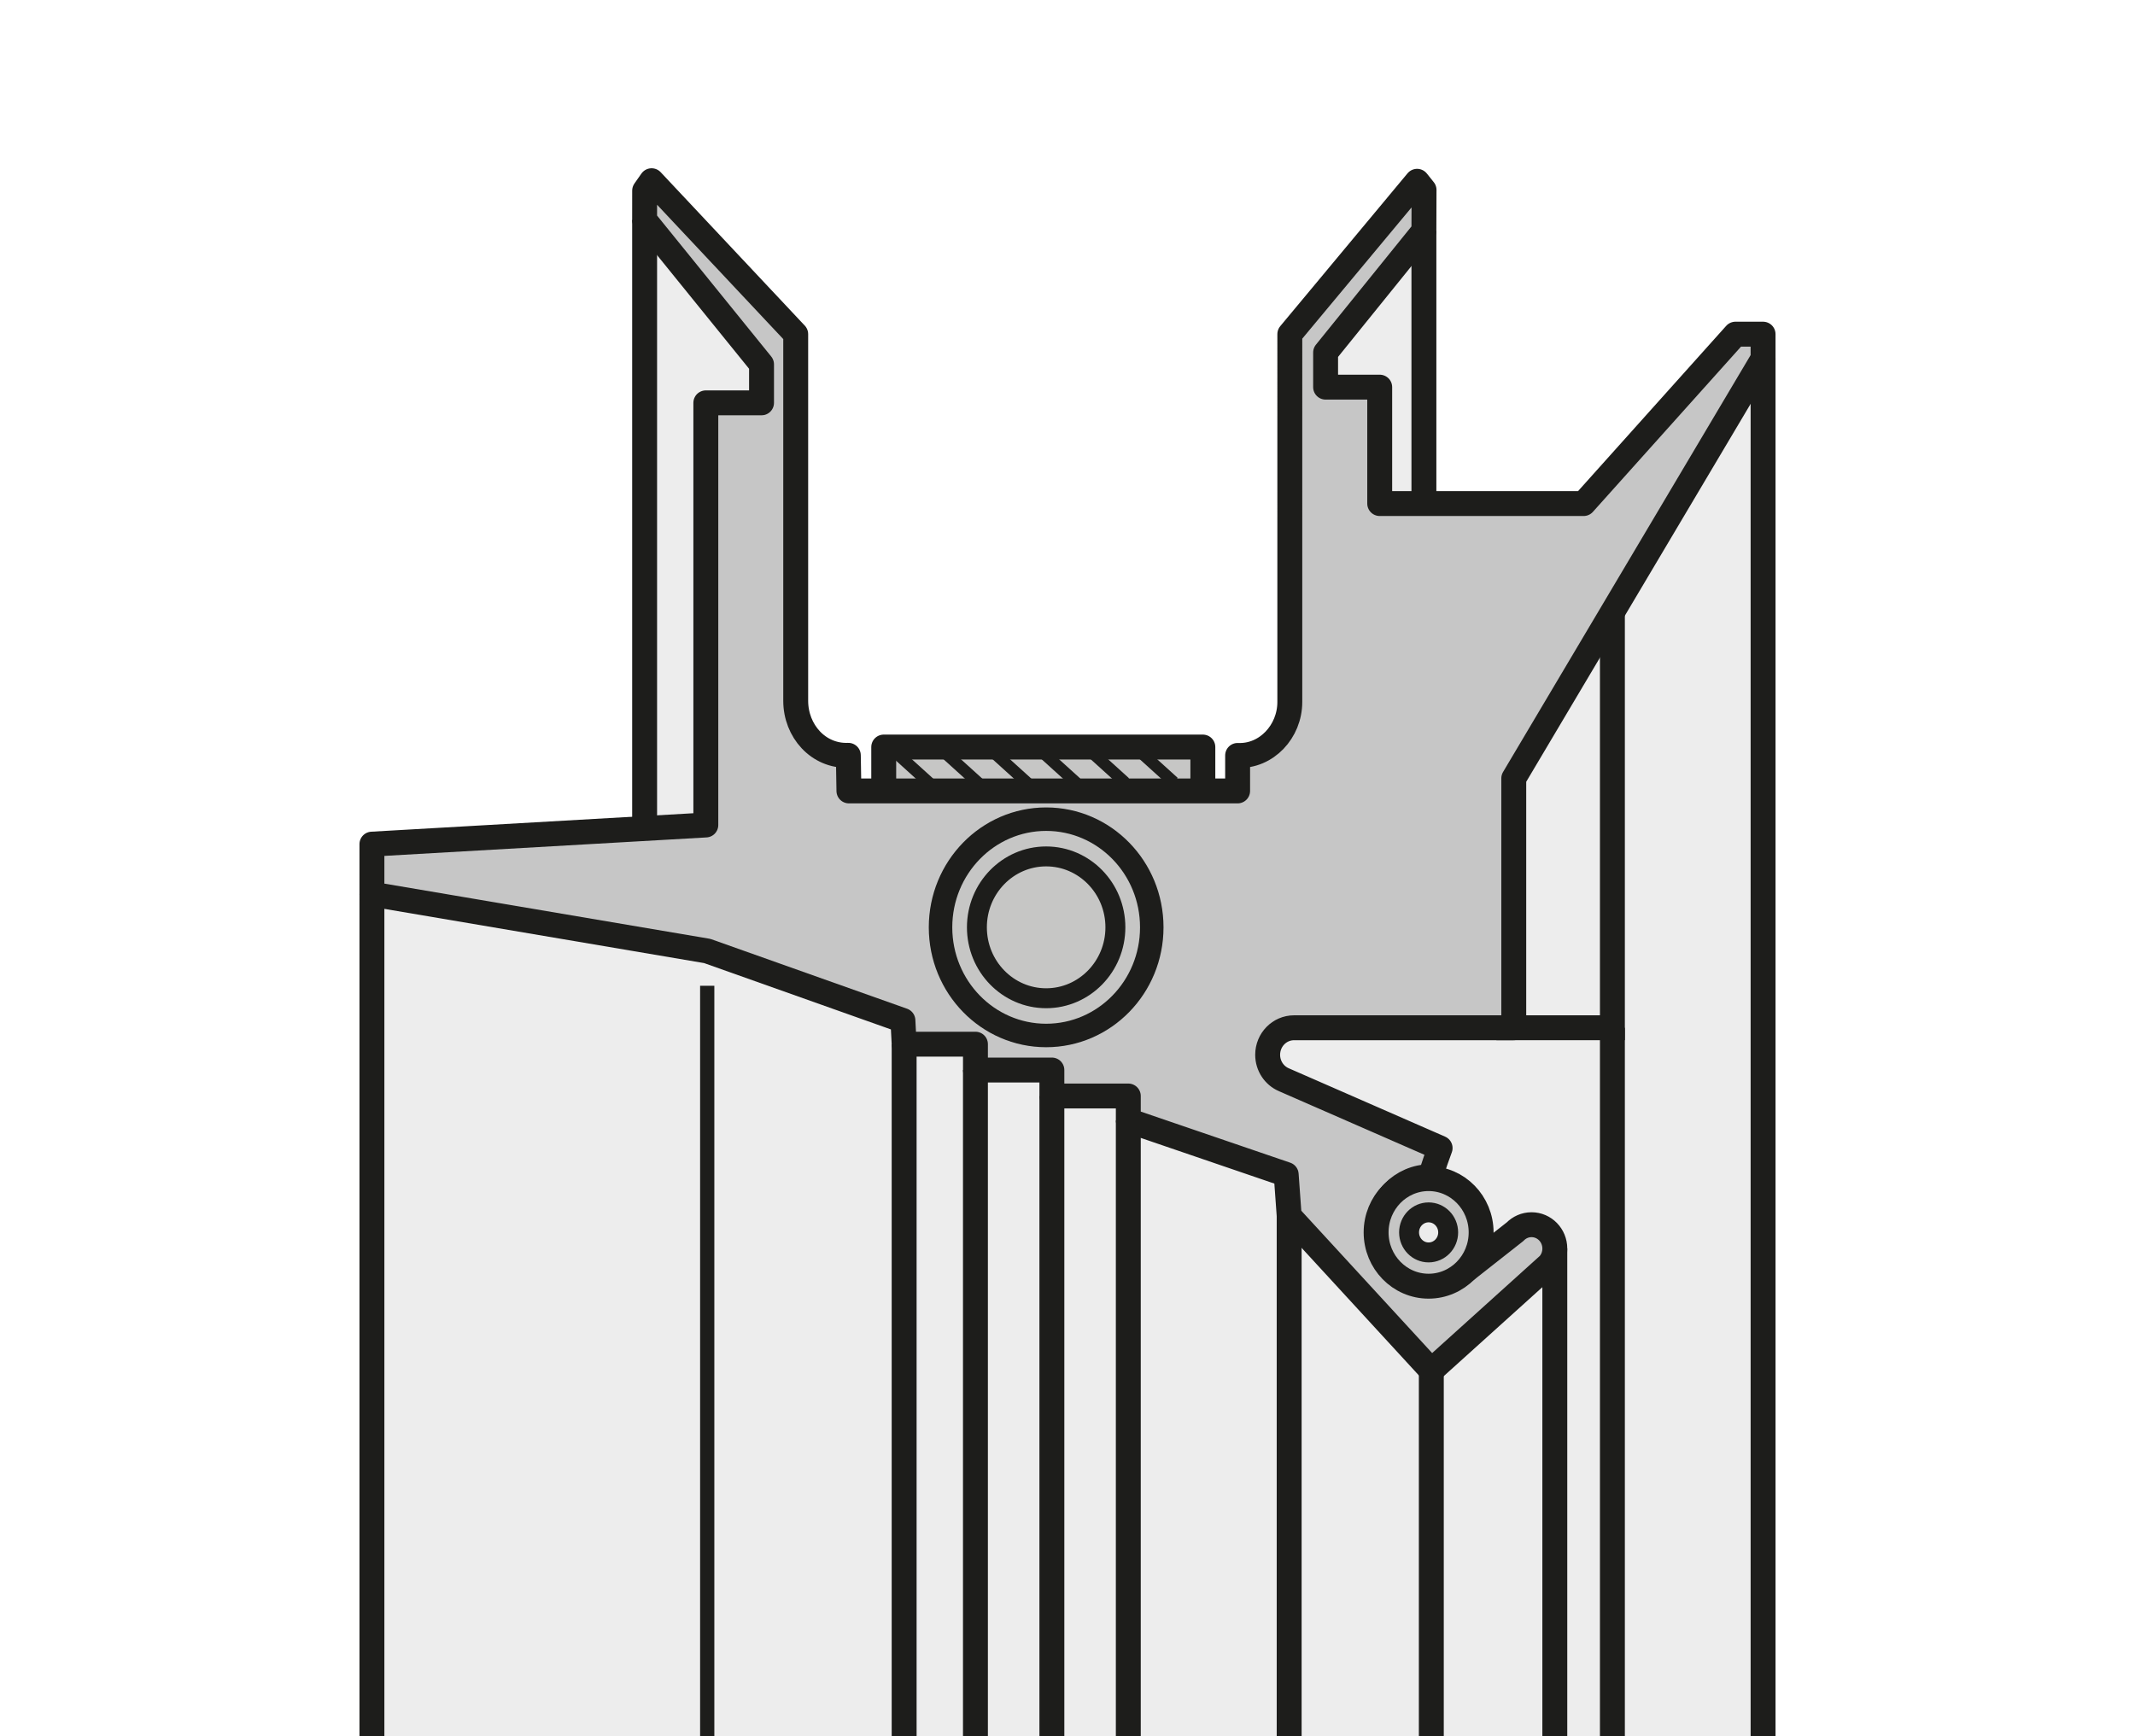 <?xml version="1.0" encoding="utf-8"?>
<!-- Generator: Adobe Illustrator 16.0.3, SVG Export Plug-In . SVG Version: 6.00 Build 0)  -->
<!DOCTYPE svg PUBLIC "-//W3C//DTD SVG 1.1//EN" "http://www.w3.org/Graphics/SVG/1.1/DTD/svg11.dtd">
<svg version="1.1" id="Layer_1" xmlns="http://www.w3.org/2000/svg" xmlns:xlink="http://www.w3.org/1999/xlink" x="0px" y="0px"
	 width="300px" height="244px" viewBox="0 0 300 244" enable-background="new 0 0 300 244" xml:space="preserve">
<polygon fill="#FFFFFF" points="300,0 0,0 0,244 300,244 "/>
<g>
	<path fill-rule="evenodd" clip-rule="evenodd" fill="#EDEDED" d="M181.239,98.65c0,4.147-3.285,7.512-7.333,7.489v5.01h-54.618
		v-5.086c-4.127,0.083-7.477-3.347-7.477-7.575V46.958L90.586,25.398l-0.006,5.514v85.511l-38.319,2.204v125.346l195.473-0.001
		l-0.605-192.593c0.935-1.12,0.769-2.811-0.378-3.773c-1.149-0.965-2.845-0.836-3.785,0.285l-20.441,22.874h-22.442V32.438
		l0.024-6.961l-18.866,21.481V98.65L181.239,98.65z"/>
	<polygon fill-rule="evenodd" clip-rule="evenodd" fill="#C6C6C5" points="124.177,105.982 169.019,105.982 169.019,111.149 
		124.177,111.149 124.177,105.982 	"/>
	
		<line fill="none" stroke="#1D1D1B" stroke-width="3.5" stroke-miterlimit="22.926" x1="52.261" y1="125.653" x2="52.261" y2="243.973"/>
	
		<line fill="none" stroke="#1D1D1B" stroke-width="2" stroke-miterlimit="22.926" x1="99.375" y1="138.531" x2="99.375" y2="243.973"/>
	<path fill="none" stroke="#1D1D1B" stroke-width="3.5" stroke-miterlimit="22.926" d="M127.046,146.74v97.232 M137.064,150.372
		v93.601 M147.805,154.022V244 M158.544,157.464v86.509 M181.148,170.878v73.095 M201.122,191.384v52.589 M218.475,175.464v68.508
		 M226.566,86.275v58.155h-16.303 M247.739,50.381v193.592 M200.081,32.438v38.326 M90.58,30.912v85.511"/>
	<polyline fill="none" stroke="#1D1D1B" stroke-width="3.5" stroke-linejoin="round" stroke-miterlimit="22.926" points="
		124.177,111.149 124.177,104.982 169.019,104.982 169.019,111.149 	"/>
	<path fill="none" stroke="#1D1D1B" stroke-width="1.642" stroke-miterlimit="22.926" d="M164.936,109.922
		c-3.142-2.848-2.585-2.343-5.451-4.935 M158.091,109.968c-3.165-2.871-2.613-2.371-5.5-4.979 M151.248,110.013
		c-3.19-2.893-2.643-2.398-5.55-5.024 M137.563,110.104c-3.242-2.938-2.705-2.453-5.653-5.117 M144.405,110.058
		c-3.217-2.916-2.675-2.426-5.602-5.071 M130.719,110.149c-2.688-2.436-2.02-1.832-4.542-4.111"/>
	
		<path fill-rule="evenodd" clip-rule="evenodd" fill="#C6C6C6" stroke="#1D1D1B" stroke-width="3.5" stroke-linejoin="round" stroke-miterlimit="22.926" d="
		M202.358,161.336l-21.97-9.608c-1.327-0.574-2.263-1.926-2.263-3.499c0-2.096,1.661-3.798,3.71-3.798h30.872v-35.049l35.031-59
		v-3.422l-3.877-0.001l-21.339,23.806h-28.652v-16.36h-7.602v-4.866l13.812-17.1l0.02-5.743l-0.975-1.219l-17.887,21.481V98.65
		c0,4.147-3.285,7.691-7.333,7.511v4.988h-54.618l-0.084-5.005c-4.214,0.164-7.393-3.428-7.393-7.656V46.958l-20.25-21.561
		l-0.978,1.396l-0.004,4.118l16.429,20.29v5.411H99.18v59.324l-46.919,2.69v7.026l47.114,7.989l27.499,9.765l0.172,3.333h10.019
		v3.632h10.74v3.65h10.739v3.441l22.185,7.586l0.42,5.828l19.974,21.729l16.504-14.89c0.529-0.595,0.849-1.388,0.849-2.254
		c0-1.853-1.465-3.354-3.27-3.354c-0.908,0-1.724,0.377-2.315,0.983l-7.509,5.904c-1.429,1.004-2.846,1.48-4.378,1.48
		c-4.072,0-7.376-3.387-7.376-7.56c0-4.172,3.304-7.557,7.376-7.557C201.003,165.362,201.332,164.104,202.358,161.336
		L202.358,161.336z"/>
	
		<path fill-rule="evenodd" clip-rule="evenodd" fill="#C6C6C5" stroke="#1D1D1B" stroke-width="3.5" stroke-miterlimit="22.926" d="
		M193.365,173.188c0,4.176,3.303,7.56,7.375,7.56c4.076,0,7.381-3.384,7.381-7.56c0-4.172-3.305-7.557-7.381-7.557
		C196.668,165.631,193.365,169.016,193.365,173.188L193.365,173.188z"/>
	
		<path fill-rule="evenodd" clip-rule="evenodd" fill="#ECECEC" stroke="#1D1D1B" stroke-width="2.8" stroke-miterlimit="22.926" d="
		M197.996,173.188c0,1.555,1.229,2.815,2.744,2.815c1.52,0,2.75-1.261,2.75-2.815c0-1.553-1.23-2.813-2.75-2.813
		C199.225,170.375,197.996,171.636,197.996,173.188L197.996,173.188z"/>
	
		<path fill-rule="evenodd" clip-rule="evenodd" fill="#C6C6C5" stroke="#1D1D1B" stroke-width="3.3" stroke-miterlimit="22.926" d="
		M132.159,130.319c0,8.392,6.646,15.197,14.84,15.197c8.199,0,14.842-6.806,14.842-15.197c0-8.395-6.643-15.201-14.842-15.201
		C138.806,115.118,132.159,121.925,132.159,130.319L132.159,130.319z"/>
	
		<path fill-rule="evenodd" clip-rule="evenodd" fill="#C6C6C5" stroke="#1D1D1B" stroke-width="2.8" stroke-miterlimit="22.926" d="
		M137.27,130.318c0,5.5,4.355,9.965,9.729,9.965c5.372,0,9.731-4.465,9.731-9.965c0-5.503-4.359-9.966-9.731-9.966
		C141.625,120.352,137.27,124.815,137.27,130.318L137.27,130.318z"/>
	
		<line fill="none" stroke="#1D1D1B" stroke-width="3.5" stroke-miterlimit="22.926" x1="226.566" y1="144.431" x2="226.566" y2="243.972"/>
</g>
</svg>
